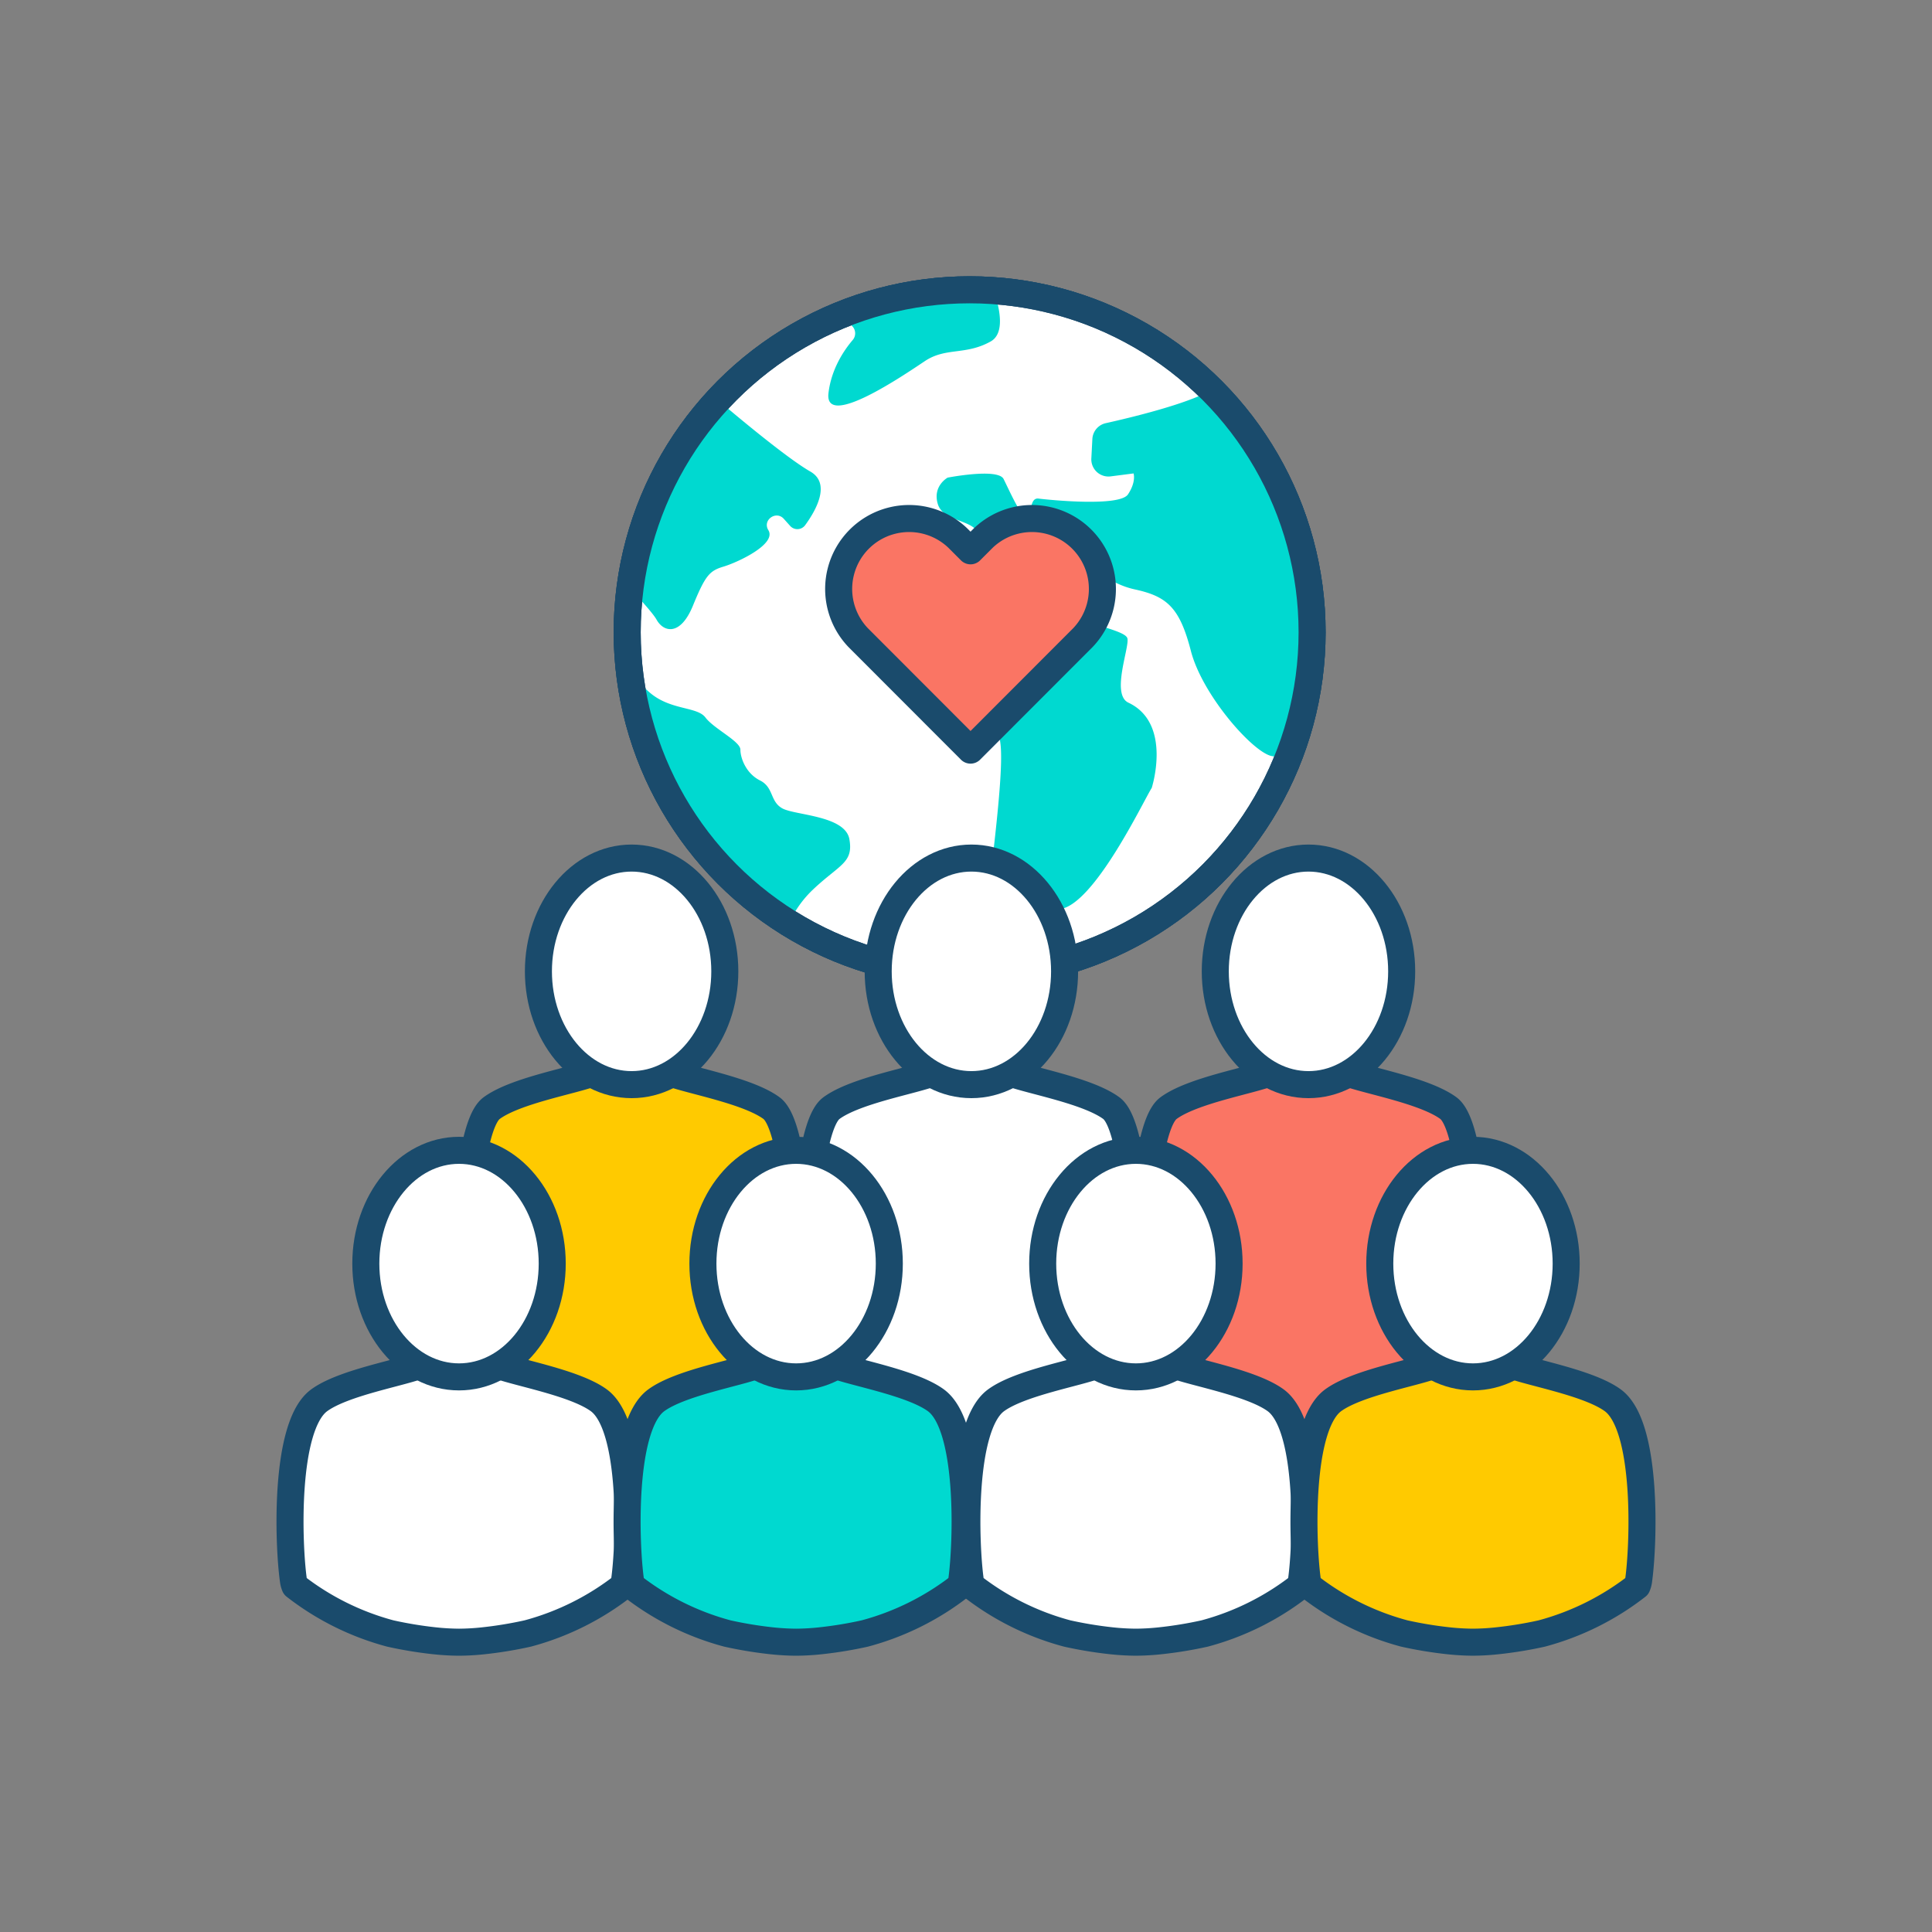 <svg id="Layer_1" viewBox="0 0 2000 2000" xmlns="http://www.w3.org/2000/svg" data-name="Layer 1"><rect x="0" y="0" width="2000" height="2000" fill="#808080" stroke="none"/><circle cx="1003.77" cy="654.51" fill="#fff" r="354.51" stroke="#1a4b6c" stroke-linecap="round" stroke-linejoin="round" stroke-width="27.99"/><circle cx="1003.77" cy="654.51" fill="#fff" r="354.51" stroke="#1a4b6c" stroke-linecap="round" stroke-linejoin="round" stroke-width="27.99"/><path d="m1168.12 727.4c-18.35-8.65 1.67-58.21-1.11-66.78s-45.01-14.5-64.01-27.44c-13.92-9.47-64.13-14.36-90-16.3a24.21 24.21 0 0 0 -21.75 10.22c-4.82 6.94-12.65 14.73-24 15.79-21 2-42.91 11.4-49.37 38.85s52.53 51.36 72.48 55.61 35.12 13.62 41.56 20.81 6.24 36.9-3.21 120.13 32.28 66.63 68 62.91 87.35-112.9 95.57-125.56c-.03 0 21.52-66.71-24.16-88.24z" fill="#00d9d0"/><path d="m809.87 836.83c-13-7.24-8.68-21.7-23.15-28.94s-20.26-23.15-20.26-31.83-27.49-21.7-36.17-33.28-36.17-7.23-57.88-26a238.23 238.23 0 0 1 -20.63-20.54c12.85 109.6 75.63 203.89 165 259.51a111.29 111.29 0 0 1 24.88-34.94c27.49-26 42-27.49 37.62-52.09s-56.39-24.65-69.41-31.89z" fill="#00d9d0"/><path d="m838.81 488.11c-21.17-12.1-64.11-47.37-88.21-67.65a10 10 0 0 0 -14 1.16 353.05 353.05 0 0 0 -83.68 182.87 10 10 0 0 0 2.6 8.21c10.94 11.76 21.17 23.39 24.17 28.79 7.24 13 24.6 17.36 37.62-14.47s17.36-36.17 31.83-40.52 55-23.15 46.3-37.62l-.25-.43c-5.87-10.25 8.3-20.19 16.18-11.39l6.59 7.36a10 10 0 0 0 15.49-.69c10.84-14.83 27.25-43.11 5.36-55.62z" fill="#00d9d0"/><path d="m882.17 337.57a10.63 10.63 0 0 1 .52 14.44c-8.44 9.89-22.11 29.46-25.07 55.06-4.34 37.62 78.14-18.81 99.84-33.28s42-5.79 68-20.26c12.87-7.15 10.9-27 5.62-45.28a10.7 10.7 0 0 0 -9.69-7.74c-5.84-.32-11.71-.51-17.63-.51a353.35 353.35 0 0 0 -117.76 20.11 10.59 10.59 0 0 0 -3.83 17.46z" fill="#00d9d0"/><path d="m1254.21 403.61c-24.64 14.5-83.26 28.61-109.54 34.46a17.74 17.74 0 0 0 -13.86 16.4l-1.06 20.13a17.77 17.77 0 0 0 20 18.55l23.72-3.06s2.89 8.68-5.79 21.7-81 5.79-92.61 4.34-5.79 26-13 20.26-17.36-28.94-23.15-40.52-57.92-1.43-57.92-1.43-15.92 8.68-10.13 27.49 39.07 15.92 42 31.83 26 23.15 46.3 23.15 39.07-13 52.09-5.79 30.39 31.83 63.67 39.07 46.3 18.81 57.88 63.67 62.19 102.74 82.49 108.53c5.28 1.51 12.29.52 19.94-2.09a354.58 354.58 0 0 0 -81-376.69z" fill="#00d9d0"/><g stroke="#1a4b6c" stroke-linecap="round" stroke-linejoin="round" stroke-width="27.99"><circle cx="1003.77" cy="654.51" fill="none" r="354.51"/><path d="m1004.69 776.52 116.24-116.37a72.92 72.92 0 0 0 -103.05-103.15l-13.18 13.2-13.19-13.2a72.92 72.92 0 0 0 -103.06 103.14z" fill="#fa7564"/><path d="m798.72 1147.16c-24.58-18.16-84.45-28.58-105-36.48l-78.61-.45c-20.92 8.43-81.12 18.43-106.19 36.93-36.24 26.84-31.82 291.07-26.43 328.38a21.51 21.51 0 0 0 1.48 5.15 276.64 276.64 0 0 0 98.78 49.14 415.87 415.87 0 0 0 45.31 7.49 251.78 251.78 0 0 0 25.78 1.51 246 246 0 0 0 24.64-1.4 414.47 414.47 0 0 0 46.48-7.62 276.65 276.65 0 0 0 98.71-49.12 21.54 21.54 0 0 0 1.49-5.16c5.41-37.3 9.84-301.53-26.44-328.37z" fill="#ffca00"/><ellipse cx="653.84" cy="1005.54" fill="#fff" rx="96.48" ry="117.27"/><path d="m1150.46 1147.16c-24.58-18.16-84.45-28.58-105-36.48l-78.61-.45c-20.92 8.43-81.12 18.43-106.19 36.93-36.24 26.84-31.82 291.07-26.43 328.38a21.5 21.5 0 0 0 1.48 5.15 276.64 276.64 0 0 0 98.78 49.14 415.87 415.87 0 0 0 45.31 7.49 251.78 251.78 0 0 0 25.78 1.51 246 246 0 0 0 24.64-1.4 414.47 414.47 0 0 0 46.48-7.62 276.65 276.65 0 0 0 98.71-49.12 21.54 21.54 0 0 0 1.49-5.16c5.41-37.3 9.85-301.53-26.44-328.37z" fill="#fff"/><ellipse cx="1005.58" cy="1005.54" fill="#fff" rx="96.48" ry="117.27"/><path d="m1499.42 1147.16c-24.58-18.16-84.45-28.58-105-36.48l-78.61-.45c-20.92 8.43-81.12 18.43-106.19 36.93-36.24 26.84-31.82 291.07-26.43 328.38a21.51 21.51 0 0 0 1.48 5.15 276.64 276.64 0 0 0 98.78 49.14 415.87 415.87 0 0 0 45.31 7.49 251.78 251.78 0 0 0 25.78 1.51 246 246 0 0 0 24.64-1.4 414.46 414.46 0 0 0 46.48-7.62 276.65 276.65 0 0 0 98.71-49.12 21.54 21.54 0 0 0 1.49-5.16c5.4-37.3 9.84-301.53-26.44-328.37z" fill="#fa7564"/><ellipse cx="1354.53" cy="1005.54" fill="#fff" rx="96.48" ry="117.27"/><path d="m620.06 1449.7c-24.58-18.16-84.45-28.58-105-36.48l-78.61-.45c-20.92 8.43-81.12 18.43-106.19 36.93-36.24 26.84-31.82 149.7-26.43 187a21.5 21.5 0 0 0 1.48 5.15 276.64 276.64 0 0 0 98.79 49.15 415.89 415.89 0 0 0 45.31 7.49 251.81 251.81 0 0 0 25.78 1.51 246 246 0 0 0 24.64-1.4 414.44 414.44 0 0 0 46.48-7.62 276.65 276.65 0 0 0 98.69-49.11 21.54 21.54 0 0 0 1.49-5.16c5.42-37.32 9.85-160.18-26.43-187.01z" fill="#fff"/><ellipse cx="475.18" cy="1308.08" fill="#fff" rx="96.48" ry="117.27"/><path d="m969 1449.7c-24.58-18.16-84.45-28.58-105-36.48l-78.61-.45c-20.92 8.43-81.12 18.43-106.19 36.93-36.24 26.84-31.82 149.7-26.43 187a21.5 21.5 0 0 0 1.48 5.15 276.64 276.64 0 0 0 98.8 49.15 415.89 415.89 0 0 0 45.31 7.49 251.81 251.81 0 0 0 25.78 1.51 246 246 0 0 0 24.64-1.4 414.44 414.44 0 0 0 46.48-7.62 276.65 276.65 0 0 0 98.74-49.11 21.54 21.54 0 0 0 1.49-5.16c5.37-37.32 9.8-160.18-26.49-187.01z" fill="#00d9d0"/><ellipse cx="824.13" cy="1308.08" fill="#fff" rx="96.48" ry="117.27"/><path d="m1320.75 1449.7c-24.58-18.16-84.45-28.58-105-36.48l-78.61-.45c-20.92 8.43-81.12 18.43-106.19 36.93-36.24 26.84-31.82 149.7-26.43 187a21.5 21.5 0 0 0 1.48 5.15 276.64 276.64 0 0 0 98.78 49.14 415.89 415.89 0 0 0 45.31 7.49 251.81 251.81 0 0 0 25.78 1.51 246 246 0 0 0 24.64-1.4 414.44 414.44 0 0 0 46.49-7.59 276.65 276.65 0 0 0 98.71-49.12 21.54 21.54 0 0 0 1.49-5.16c5.4-37.33 9.8-160.19-26.45-187.02z" fill="#fff"/><ellipse cx="1175.87" cy="1308.08" fill="#fff" rx="96.48" ry="117.27"/><path d="m1669.7 1449.7c-24.58-18.16-84.45-28.58-105-36.48l-78.61-.45c-20.92 8.43-81.12 18.43-106.19 36.93-36.24 26.84-31.82 149.7-26.43 187a21.51 21.51 0 0 0 1.48 5.15 276.65 276.65 0 0 0 98.78 49.14 415.89 415.89 0 0 0 45.31 7.49 251.81 251.81 0 0 0 25.78 1.51 246 246 0 0 0 24.64-1.4 414.44 414.44 0 0 0 46.54-7.59 276.65 276.65 0 0 0 98.71-49.12 21.54 21.54 0 0 0 1.49-5.16c5.35-37.33 9.8-160.19-26.5-187.02z" fill="#ffca00"/><ellipse cx="1524.82" cy="1308.08" fill="#fff" rx="96.48" ry="117.27"/></g></svg>